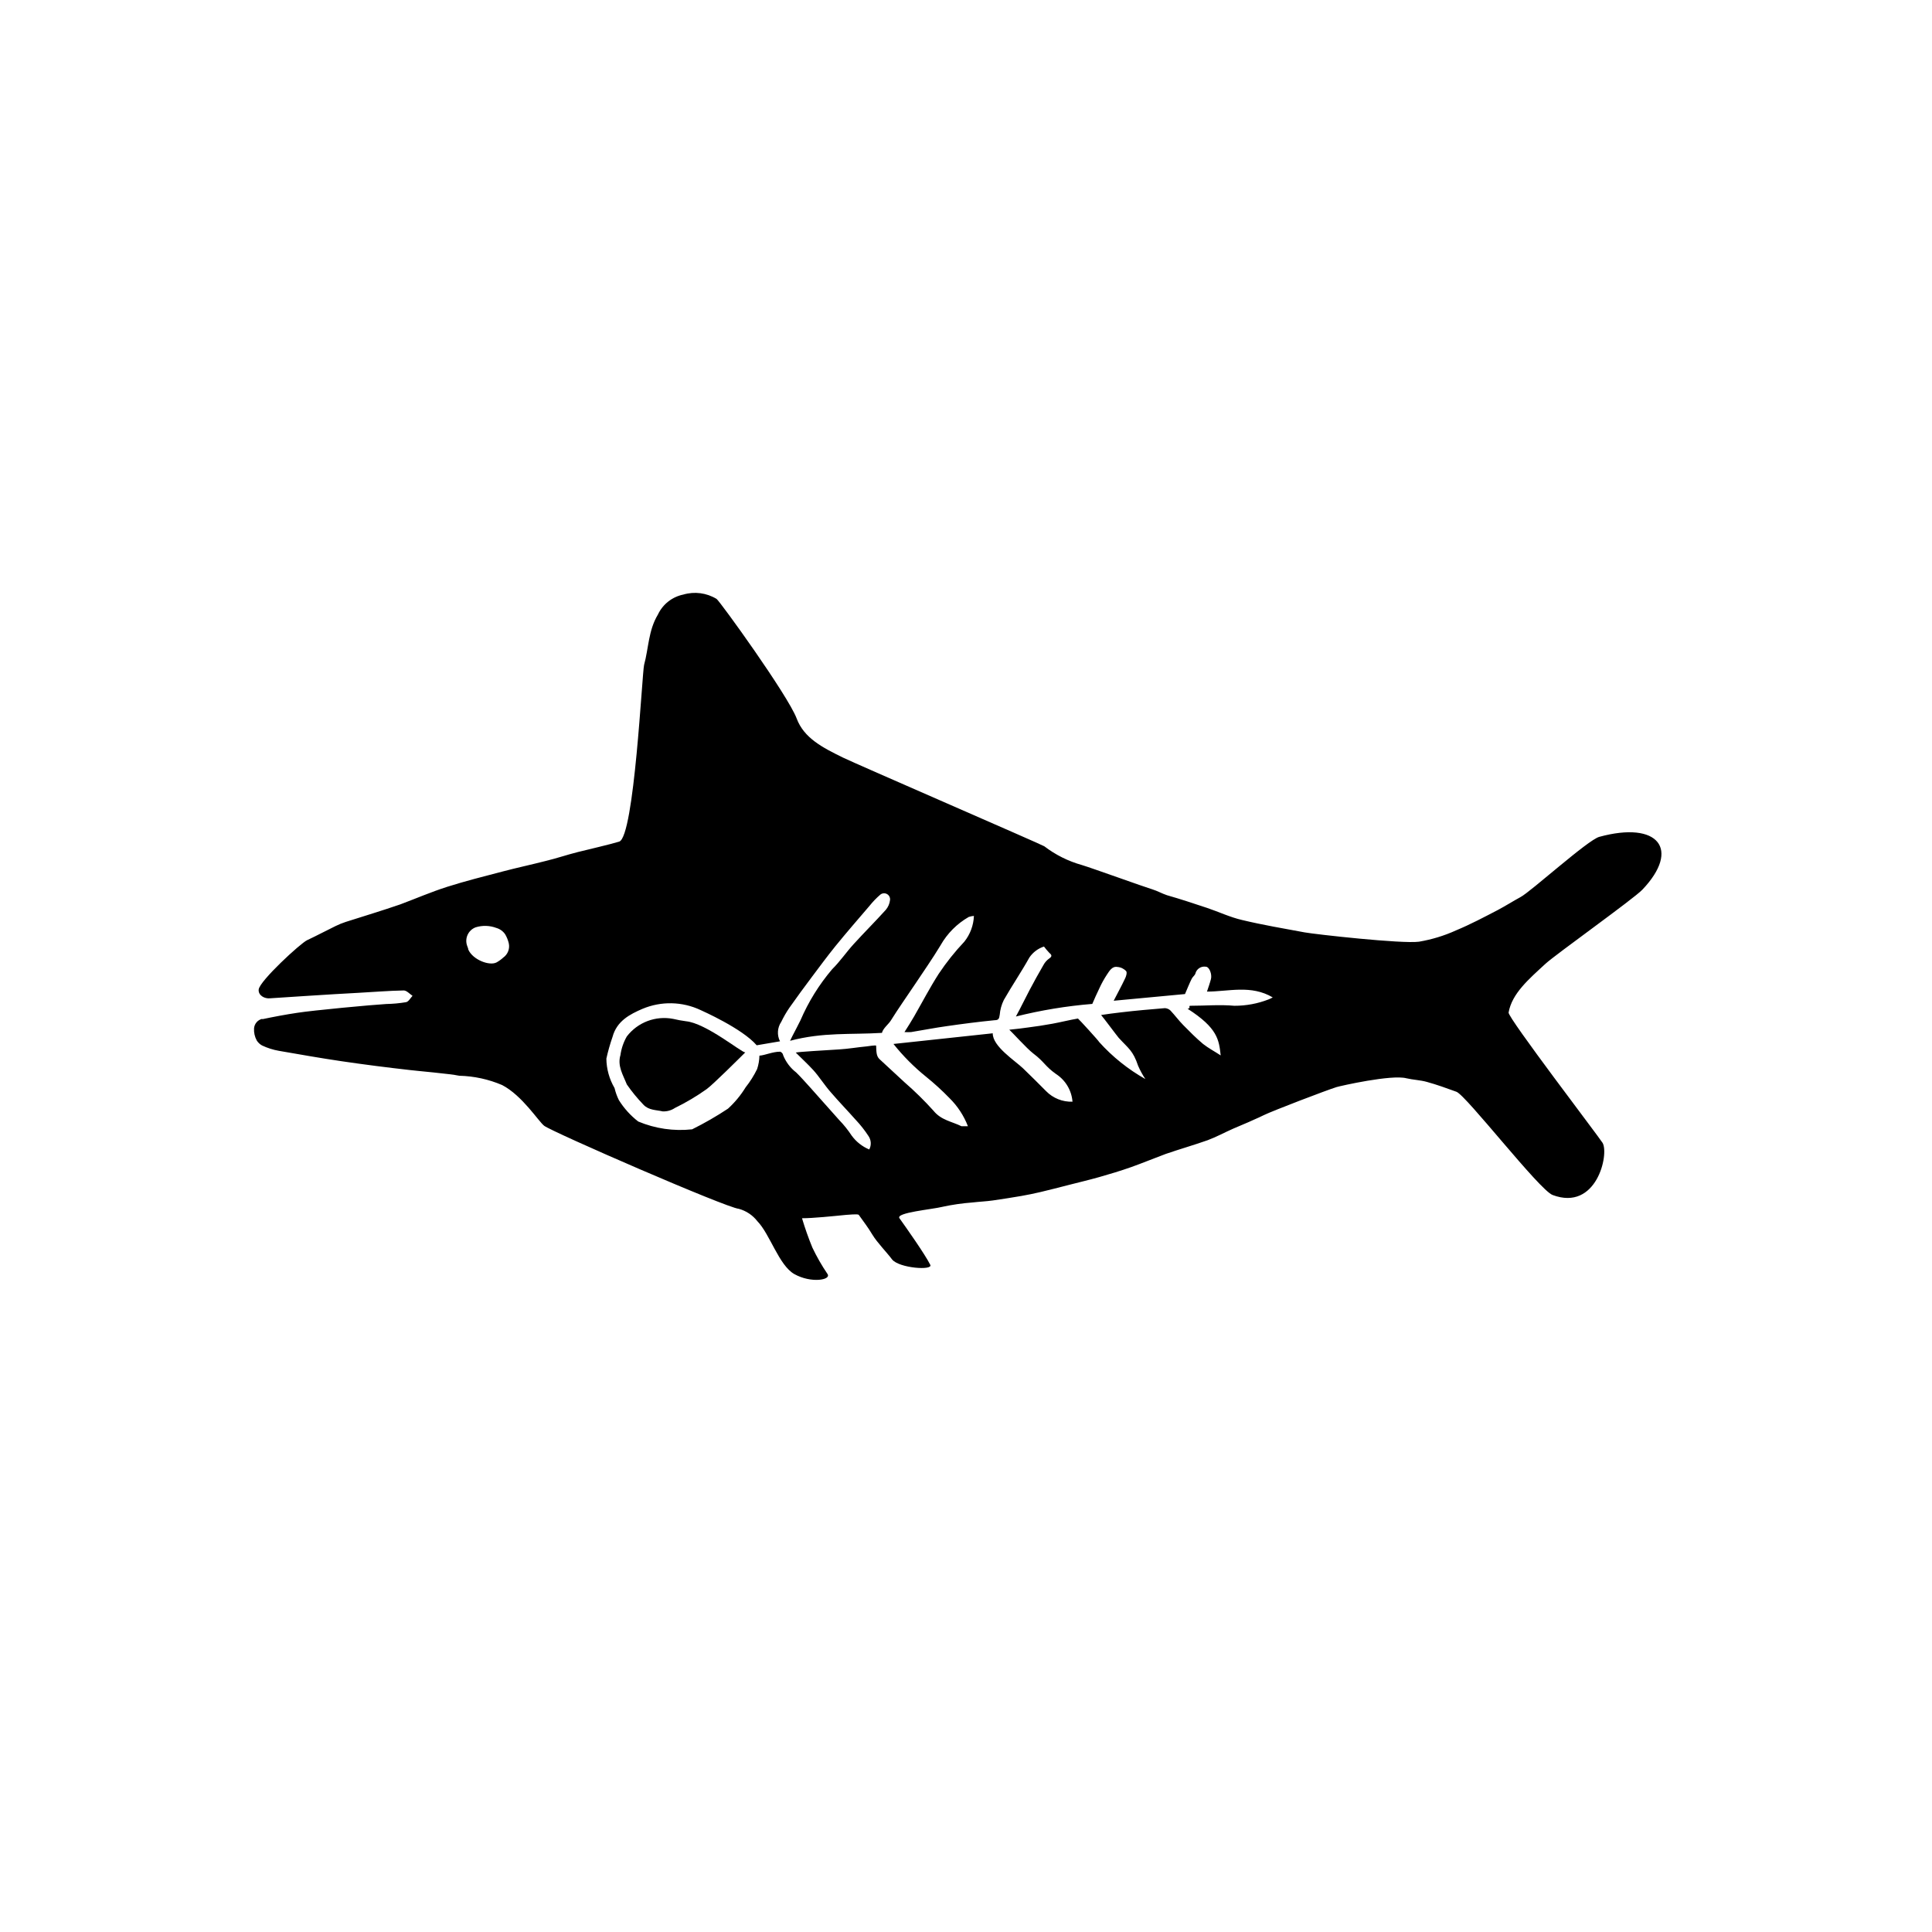 <?xml version="1.0" encoding="UTF-8"?>
<!-- Uploaded to: SVG Repo, www.svgrepo.com, Generator: SVG Repo Mixer Tools -->
<svg fill="#000000" width="800px" height="800px" version="1.1" viewBox="144 144 512 512" xmlns="http://www.w3.org/2000/svg">
 <g>
  <path d="m213.54 413.99c-1.211 0.262-2.109 1.285-2.215 2.519-0.07 1.129 0.18 2.254 0.723 3.242 0.348 0.547 0.828 0.996 1.398 1.309 1.422 0.672 2.93 1.152 4.477 1.422 5.527 0.957 11.055 1.938 16.605 2.754 6.019 0.887 12.035 1.656 18.055 2.332 1.82 0.234 10.637 0.98 13.133 1.516 3.91 0.094 7.766 0.93 11.359 2.469 5.363 2.801 9.609 9.609 11.148 10.801 2.332 1.727 48.188 21.691 51.57 21.996 1.953 0.531 3.684 1.688 4.922 3.289 3.312 3.383 5.691 11.664 9.773 13.996 4.477 2.519 9.867 1.562 8.816 0v-0.004c-1.512-2.227-2.852-4.566-4.012-6.996-1.047-2.551-1.965-5.148-2.75-7.789 2.938 0 8.094-0.535 11.664-0.887 0.535 0 3.102-0.328 3.383 0 1.445 2.051 2.332 3.125 3.594 5.227 1.258 2.098 3.801 4.664 5.227 6.578 1.867 2.332 10.938 2.984 10.121 1.422-1.422-2.824-6.297-9.727-8.164-12.34-1.074-1.492 8.605-2.332 11.43-3.031l-0.008-0.004c2.602-0.559 5.234-0.941 7.887-1.141 1.797-0.211 3.637-0.281 5.434-0.535 2.519-0.352 5.039-0.77 7.559-1.191 1.68-0.305 3.359-0.629 5.016-1.027 2.543-0.605 5.086-1.258 7.629-1.914 2.543-0.652 5.316-1.305 7.953-2.051s5.762-1.68 8.582-2.684c2.824-1.004 6.043-2.332 9.121-3.477 3.66-1.258 7.418-2.332 11.055-3.617 2.332-0.863 4.523-2.074 6.812-3.078 1.773-0.793 3.617-1.492 5.387-2.332 0.91-0.398 1.82-0.793 2.684-1.234 2.332-1.145 16.535-6.578 19.289-7.441 1.004-0.305 14.602-3.383 18.52-2.332 1.773 0.418 3.66 0.465 5.41 0.957 2.66 0.723 5.246 1.68 7.836 2.613s21.973 26.031 25.492 27.359c11.664 4.387 15.02-10.824 13.25-13.809-0.98-1.609-25.145-33.215-24.91-34.543 0.887-5.039 5.316-8.816 9.797-12.945 2.731-2.496 23.324-17.168 25.656-19.617 10.191-10.707 4.269-18.285-11.43-13.996-3.055 0.84-18.078 14.484-20.852 15.953-2.027 1.098-3.941 2.332-6.019 3.43-3.637 1.891-7.277 3.824-11.102 5.41v0.004c-3.125 1.414-6.418 2.414-9.797 2.988-4.547 0.605-27.523-1.961-30.32-2.473-5.527-1.027-11.078-1.961-16.516-3.266-3.242-0.746-6.25-2.191-9.328-3.219-3.523-1.168-6.996-2.332-10.613-3.359-1.328-0.441-2.543-1.145-3.894-1.562-2.121-0.629-16.07-5.668-18.66-6.438-3.609-1.008-6.988-2.691-9.961-4.969-0.512-0.398-50.359-22.02-53.414-23.535-5.316-2.613-10.285-5.133-12.223-10.355-2.332-6.156-20.293-31-21.203-31.652h0.004c-2.648-1.621-5.863-2.047-8.84-1.164-2.953 0.602-5.445 2.566-6.719 5.293-2.543 4.199-2.449 8.887-3.66 13.316-0.535 1.961-2.59 45.574-6.602 46.859-2.332 0.723-8.77 2.215-11.102 2.801-2.844 0.723-5.574 1.656-8.398 2.332-3.801 0.98-7.652 1.797-11.453 2.801-4.898 1.281-9.82 2.519-14.602 4.035-4.246 1.352-8.281 3.102-12.457 4.664-4.805 1.656-9.68 3.125-14.508 4.664h0.004c-0.906 0.297-1.785 0.652-2.637 1.074-2.543 1.234-5.016 2.566-7.559 3.754-1.75 0.816-12.57 10.777-12.828 13.062-0.164 1.562 1.562 2.519 3.078 2.332 0 0 17.168-1.145 23.324-1.445 4.012-0.211 8.023-0.559 12.035-0.629 0.793 0 1.586 0.934 2.332 1.422-0.559 0.582-1.027 1.539-1.703 1.68h0.004c-1.738 0.293-3.492 0.457-5.25 0.488-3.754 0.211-19.477 1.68-23.582 2.332-3.125 0.465-6.227 1.051-9.328 1.703zm91.152 10.566c0.43-1.949 0.977-3.875 1.633-5.762 1.145-4.269 4.664-6.019 7.93-7.441v0.004c4.953-2.086 10.559-1.969 15.418 0.324 0.328 0.164 11.008 4.852 14.859 9.328l6.18-1.051v0.004c-0.84-1.648-0.715-3.625 0.324-5.156 0.629-1.305 1.352-2.559 2.172-3.754 1.938-2.754 3.941-5.481 5.973-8.188 2.027-2.707 4.082-5.481 6.227-8.141 2.961-3.637 6.043-7.184 9.098-10.754h-0.004c0.844-1.047 1.781-2.016 2.801-2.891 0.5-0.402 1.195-0.461 1.758-0.148s0.883 0.934 0.809 1.57c-0.105 0.965-0.496 1.875-1.121 2.613-2.777 3.078-5.715 5.996-8.512 9.074-1.961 2.144-3.66 4.664-5.691 6.648-3.469 4.078-6.309 8.652-8.422 13.574-0.676 1.375-1.398 2.731-2.098 4.082-0.188 0.352-0.352 0.699-0.652 1.328 8.84-2.332 16.023-1.586 24.352-2.098 0.258-1.168 1.773-2.332 2.332-3.242 2.051-3.289 4.293-6.438 6.438-9.656 2.144-3.219 4.664-6.836 6.789-10.355l-0.004-0.004c1.77-3.106 4.34-5.684 7.441-7.461 0.445-0.152 0.906-0.246 1.375-0.281-0.094 2.492-0.984 4.887-2.543 6.836-2.496 2.641-4.769 5.488-6.785 8.512-2.332 3.637-4.363 7.535-6.531 11.312-0.746 1.305-1.562 2.566-2.543 4.129 0.582 0.031 1.168 0.031 1.75 0 3.172-0.512 6.344-1.145 9.539-1.586 4.176-0.605 8.398-1.145 12.617-1.562 1.051 0 1.191-0.441 1.328-1.398h0.004c0.109-1.383 0.48-2.727 1.094-3.969 2.168-3.801 4.664-7.465 6.766-11.242 0.93-1.375 2.293-2.398 3.871-2.914 0.422 0.562 0.871 1.098 1.352 1.609 0.676 0.582 0.934 0.957 0 1.586-0.621 0.445-1.129 1.027-1.492 1.703-1.281 2.191-2.496 4.41-3.684 6.648-1.191 2.238-2.332 4.664-3.617 6.996 6.648-1.664 13.418-2.781 20.246-3.336 0.535-1.234 1.191-2.754 1.914-4.223 0.555-1.211 1.203-2.379 1.934-3.496 0.676-1.004 1.398-2.332 2.801-2.074v-0.004c0.891 0.062 1.727 0.465 2.332 1.121 0.281 0.352 0 1.422-0.352 2.051-0.91 1.938-1.961 3.824-2.961 5.785l18.895-1.773c0.676-1.562 1.168-2.824 1.773-4.035 0.234-0.512 0.793-0.863 0.98-1.375h-0.004c0.301-1.227 1.48-2.023 2.731-1.844 1.004 0 1.727 2.051 1.398 3.289-0.328 1.234-0.676 2.168-1.051 3.312 5.738 0 11.664-1.867 17.422 1.539h0.004c-0.359 0.207-0.734 0.387-1.121 0.539-2.883 1.121-5.953 1.691-9.051 1.68-3.848-0.352-7.719 0-11.664 0-0.652 0 0.305 0.629-0.723 0.793 8 5.133 8.305 8.234 8.77 12.363-1.633-1.074-3.242-1.914-4.664-3.031-1.844-1.539-3.57-3.289-5.269-5.016-1.191-1.211-2.215-2.613-3.383-3.848v-0.004c-0.398-0.375-0.918-0.598-1.469-0.629-3.894 0.328-7.812 0.652-11.664 1.121-2.144 0.258-3.125 0.375-5.246 0.699 0.605 0.676 4.012 5.269 4.664 6.043 2.613 2.867 3.777 3.336 5.156 7.441v-0.004c0.531 1.219 1.172 2.391 1.914 3.496-4.586-2.586-8.723-5.902-12.246-9.816 0-0.188-5.363-6.062-5.621-6.227-2.332 0.398-4.5 0.957-6.766 1.375-2.262 0.418-4.34 0.723-6.531 1.004-2.543 0.352-1.961 0.258-4.898 0.582 0.559 0.465 4.664 5.016 6.32 6.273 3.078 2.332 3.031 3.312 6.109 5.504h0.004c2.492 1.633 4.086 4.328 4.316 7.301-2.625 0.094-5.164-0.922-7-2.801-2.891-2.938-3.125-3.102-6.062-5.996-2.121-2.051-8.141-5.856-8.07-9.328l-26.309 2.824h-0.004c2.559 3.207 5.461 6.125 8.656 8.699 2.172 1.754 4.238 3.637 6.18 5.644 2.144 2.109 3.816 4.656 4.898 7.465h-1.703c-2.519-1.258-5.387-1.586-7.418-4.106-2.406-2.676-4.977-5.199-7.695-7.559l-6.602-6.109c-0.887-0.816-0.84-2.027-0.91-3.57 0-0.211-2.144 0.141-2.566 0.188-2.332 0.211-4.805 0.652-7.231 0.793-3.383 0.211-11.031 0.652-11.5 0.84 1.633 1.633 3.195 3.055 4.664 4.664s2.984 4.012 4.664 5.902c2.121 2.473 4.41 4.828 6.578 7.277h0.004c1.242 1.32 2.367 2.75 3.359 4.269 0.727 1.059 0.809 2.434 0.207 3.566-1.863-0.777-3.477-2.051-4.664-3.684-0.969-1.477-2.078-2.859-3.312-4.129-2.59-2.938-5.18-5.832-7.789-8.746-1.191-1.305-2.332-2.613-3.594-3.848-1.57-1.207-2.781-2.82-3.496-4.668 0-0.352-0.535-0.84-0.793-0.84-1.961 0-3.988 0.957-5.457 1.051-0.027 1.207-0.234 2.402-0.609 3.547-0.84 1.723-1.863 3.348-3.055 4.852-1.281 2.09-2.852 3.992-4.664 5.644-3.055 2.023-6.234 3.856-9.516 5.481-4.859 0.531-9.77-0.184-14.277-2.074-2.031-1.57-3.769-3.492-5.129-5.668-0.504-1.02-0.887-2.094-1.145-3.195-1.391-2.375-2.137-5.066-2.168-7.816zm-34.66-34.801c1.809-0.566 3.754-0.508 5.527 0.164 0.953 0.277 1.777 0.879 2.332 1.703 0.422 0.73 0.734 1.516 0.934 2.332 0.332 1.445-0.242 2.945-1.445 3.801-0.539 0.496-1.137 0.926-1.773 1.285-1.844 1.004-6.297-0.652-7.512-3.406 0-0.352-0.211-0.652-0.281-0.934h0.004c-0.746-1.977 0.242-4.184 2.215-4.945z"/>
  <path d="m341.5 422.9c-1.051 0-10.332-7.719-15.699-8.258h0.004c-1.148-0.148-2.285-0.359-3.406-0.629-4.652-0.902-9.414 0.902-12.293 4.664-0.871 1.52-1.441 3.191-1.68 4.922-0.863 2.891 0.699 5.269 1.68 7.766v0.004c1.332 1.93 2.824 3.746 4.457 5.434 1.375 1.445 3.359 1.328 5.062 1.727h-0.004c1.152 0.051 2.289-0.27 3.242-0.91 2.922-1.426 5.723-3.086 8.375-4.969 1.727-1.234 8.957-8.465 10.262-9.75z"/>
 </g>
</svg>